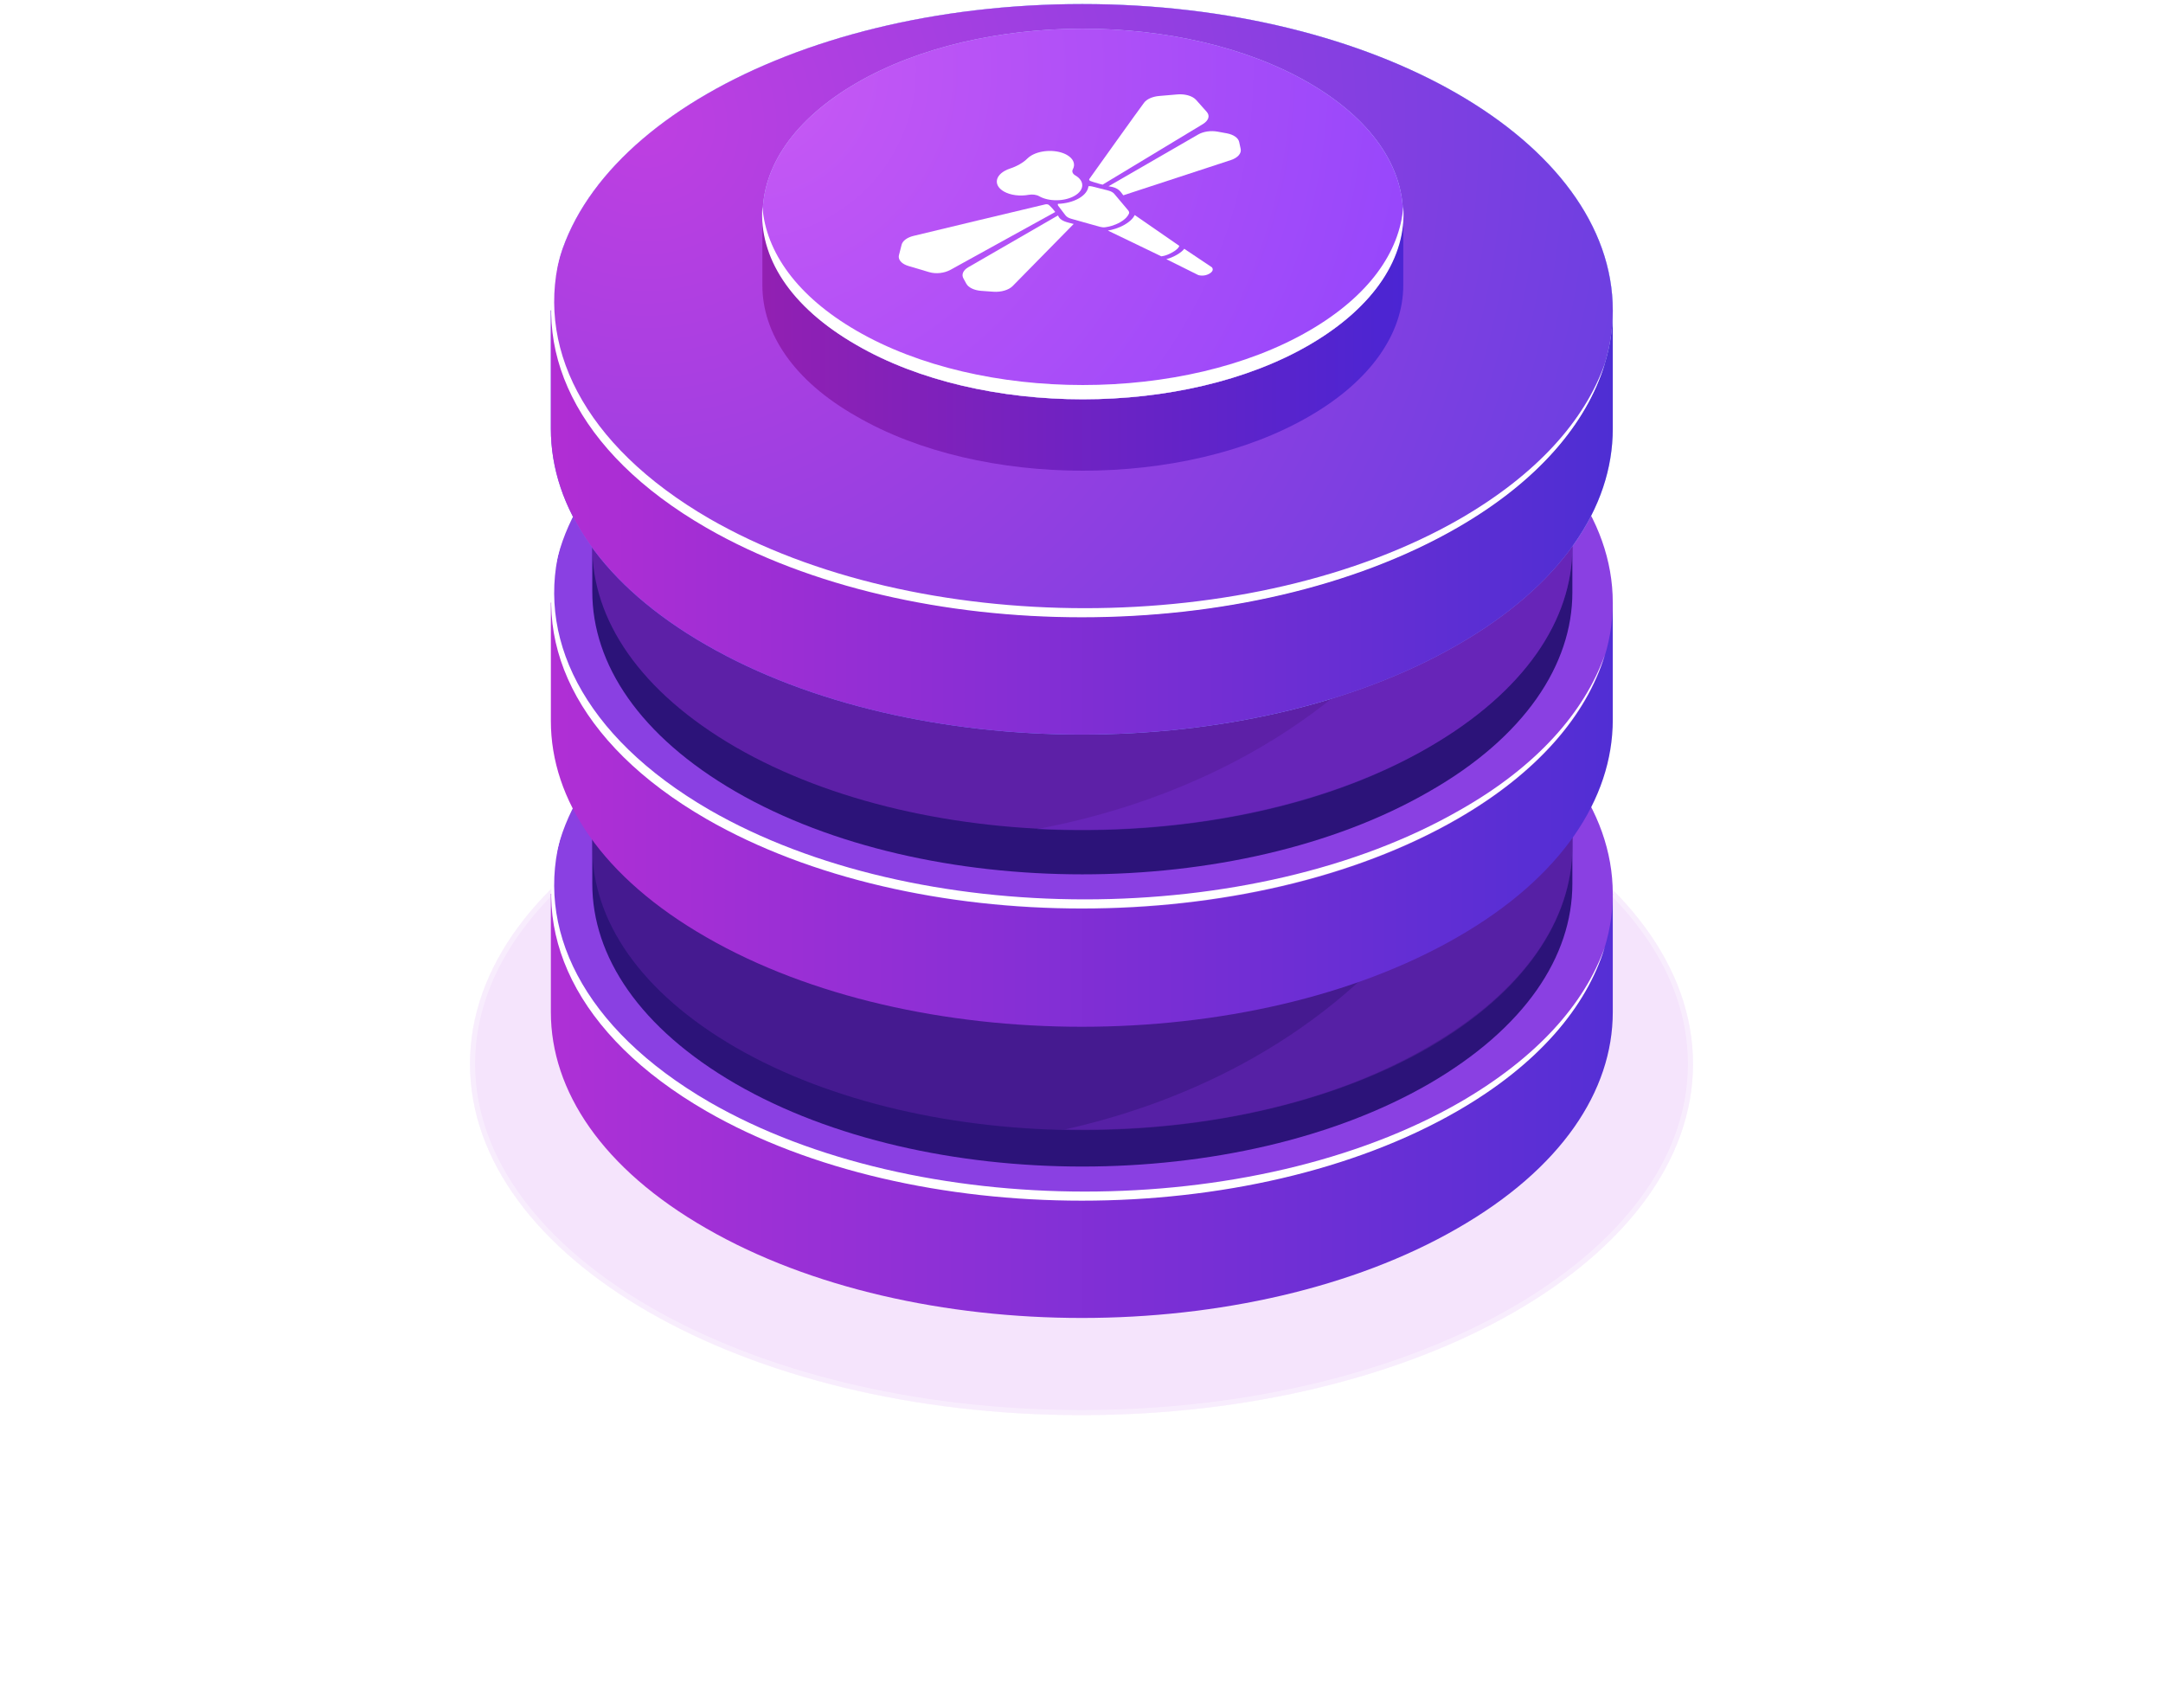 <svg width="428" height="338" viewBox="0 0 428 338" fill="none" xmlns="http://www.w3.org/2000/svg">
<path d="M214 280C280.826 280 335 248.884 335 210.5C335 172.116 280.826 141 214 141C147.174 141 93 172.116 93 210.5C93 248.884 147.174 280 214 280Z" fill="#BB4EEF" fill-opacity="0.15"/>
<path d="M334.5 210.5C334.5 229.436 321.133 246.676 299.311 259.21C277.503 271.736 247.342 279.5 214 279.5C180.658 279.5 150.497 271.736 128.689 259.21C106.867 246.676 93.5 229.436 93.5 210.5C93.5 191.564 106.867 174.324 128.689 161.79C150.497 149.264 180.658 141.5 214 141.5C247.342 141.5 277.503 149.264 299.311 161.79C321.133 174.324 334.5 191.564 334.5 210.5Z" stroke="white" stroke-opacity="0.35"/>
<path d="M358.5 214.5C358.5 237.303 342.446 258.043 316.281 273.11C290.13 288.17 253.969 297.5 214 297.5C174.031 297.5 137.87 288.17 111.719 273.11C85.555 258.043 69.5 237.303 69.5 214.5C69.5 191.697 85.555 170.957 111.719 155.89C137.87 140.83 174.031 131.5 214 131.5C253.969 131.5 290.13 140.83 316.281 155.89C342.446 170.957 358.5 191.697 358.5 214.5Z" stroke="white" stroke-opacity="0.2"/>
<path d="M387.5 214.5C387.5 241.998 368.199 266.988 336.786 285.131C305.388 303.267 261.977 314.5 214 314.5C166.023 314.5 122.613 303.267 91.213 285.131C59.801 266.988 40.5 241.998 40.5 214.5C40.5 187.002 59.801 162.012 91.213 143.869C122.613 125.733 166.023 114.5 214 114.5C261.977 114.5 305.388 125.733 336.786 143.869C368.199 162.012 387.5 187.002 387.5 214.5Z" stroke="white" stroke-opacity="0.1"/>
<path d="M427.5 214.5C427.5 248.349 403.722 279.089 365.071 301.395C326.433 323.693 273.023 337.5 214 337.5C154.977 337.5 101.567 323.693 62.929 301.395C24.278 279.089 0.5 248.349 0.5 214.5C0.5 180.651 24.278 149.911 62.929 127.605C101.567 105.307 154.977 91.5 214 91.5C273.023 91.5 326.433 105.307 365.071 127.605C403.722 149.911 427.5 180.651 427.5 214.5Z" stroke="white" stroke-opacity="0.05"/>
<path d="M214.163 256.872C267.716 256.872 311.129 231.794 311.129 200.857C311.129 169.921 267.716 144.842 214.163 144.842C160.61 144.842 117.197 169.921 117.197 200.857C117.197 231.794 160.61 256.872 214.163 256.872Z" fill="#BCD5FF"/>
<path d="M319.126 200.258V176.851H311.128C305.93 169.649 298.533 163.047 288.336 157.246C247.351 133.639 180.775 133.639 139.789 157.246C129.793 163.047 122.195 169.649 116.997 176.851H109V200.258C109 215.862 119.196 231.266 139.789 243.069C180.775 266.676 247.351 266.676 288.336 243.069C308.929 231.266 319.126 215.862 319.126 200.258Z" fill="url(#paint0_linear_1262_14013)"/>
<path d="M214.163 237.467C272.132 237.467 319.125 210.328 319.125 176.851C319.125 143.373 272.132 116.234 214.163 116.234C156.193 116.234 109.2 143.373 109.2 176.851C109.2 210.328 156.193 237.467 214.163 237.467Z" fill="#8A40E2"/>
<path d="M311.129 174.85V143.041H303.731C298.933 136.439 291.935 130.238 282.739 125.036C244.952 103.23 183.374 103.23 145.587 125.036C136.39 130.438 129.393 136.639 124.595 143.041H117.197V174.85C117.197 189.254 126.594 203.458 145.587 214.461C183.374 236.267 244.952 236.267 282.739 214.461C301.732 203.458 311.129 189.254 311.129 174.85Z" fill="#2C1379"/>
<g opacity="0.51">
<path d="M311.129 167.648V135.839H303.731C298.933 129.238 291.935 123.036 282.739 117.834C244.952 96.028 183.374 96.028 145.587 117.834C136.39 123.236 129.393 129.438 124.595 135.839H117.197V167.648C117.197 182.052 126.594 196.256 145.587 207.259C183.374 229.065 244.952 229.065 282.739 207.259C301.732 196.256 311.129 181.852 311.129 167.648Z" fill="#5C21A7"/>
</g>
<path d="M214.163 199.057C267.716 199.057 311.129 173.978 311.129 143.042C311.129 112.105 267.716 87.026 214.163 87.026C160.61 87.026 117.197 112.105 117.197 143.042C117.197 173.978 160.61 199.057 214.163 199.057Z" fill="#BCD5FF"/>
<g opacity="0.51">
<path d="M280.939 181.252C260.147 207.659 231.357 218.862 210.764 223.463C236.755 224.064 262.946 218.662 282.739 207.059C301.732 196.056 311.129 181.852 311.129 167.448V154.645C301.332 160.246 290.936 168.649 280.939 181.252Z" fill="#6625B8"/>
</g>
<path d="M319.126 142.441V119.235H311.128C305.93 112.033 298.533 105.431 288.336 99.63C247.351 76.023 180.775 76.023 139.789 99.63C129.793 105.431 122.195 112.033 116.997 119.235H109V142.642C109 158.246 119.196 173.65 139.789 185.453C180.775 209.06 247.351 209.06 288.336 185.453C308.929 173.65 319.126 158.046 319.126 142.441Z" fill="url(#paint1_linear_1262_14013)"/>
<path d="M214.163 179.852C272.132 179.852 319.125 152.713 319.125 119.235C319.125 85.758 272.132 58.619 214.163 58.619C156.193 58.619 109.2 85.758 109.2 119.235C109.2 152.713 156.193 179.852 214.163 179.852Z" fill="#8A40E2"/>
<path d="M311.129 117.234V85.226H303.731C298.933 78.624 291.935 72.422 282.739 67.221C244.952 45.415 183.374 45.415 145.587 67.221C136.39 72.622 129.393 78.824 124.595 85.226H117.197V117.034C117.197 131.438 126.594 145.642 145.587 156.645C183.374 178.451 244.952 178.451 282.739 156.645C301.732 145.842 311.129 131.438 311.129 117.234Z" fill="#2C1379"/>
<g opacity="0.51">
<path d="M311.129 108.232V76.424H303.731C298.933 69.822 291.935 63.62 282.739 58.419C244.952 36.613 183.374 36.613 145.587 58.419C136.39 63.82 129.393 70.022 124.595 76.424H117.197V108.232C117.197 122.636 126.594 136.84 145.587 147.843C183.374 169.649 244.952 169.649 282.739 147.843C301.732 136.84 311.129 122.636 311.129 108.232Z" fill="#8B2ED4"/>
</g>
<path d="M214.163 141.241C267.716 141.241 311.129 116.162 311.129 85.226C311.129 54.29 267.716 29.211 214.163 29.211C160.61 29.211 117.197 54.29 117.197 85.226C117.197 116.162 160.61 141.241 214.163 141.241Z" fill="#BCD5FF"/>
<path d="M319.126 84.826V61.419H311.128C305.93 54.218 298.533 47.616 288.336 41.814C247.351 18.208 180.775 18.208 139.789 41.814C129.793 47.616 122.195 54.218 116.997 61.419H109V84.826C109 100.43 119.196 115.834 139.789 127.638C180.775 151.244 247.351 151.244 288.336 127.638C308.929 115.834 319.126 100.43 319.126 84.826Z" fill="url(#paint2_linear_1262_14013)"/>
<path d="M214.163 122.036C272.132 122.036 319.125 94.897 319.125 61.419C319.125 27.942 272.132 0.803 214.163 0.803C156.193 0.803 109.2 27.942 109.2 61.419C109.2 94.897 156.193 122.036 214.163 122.036Z" fill="#BCD5FF"/>
<path d="M214.163 122.036C272.132 122.036 319.125 94.897 319.125 61.419C319.125 27.942 272.132 0.803 214.163 0.803C156.193 0.803 109.2 27.942 109.2 61.419C109.2 94.897 156.193 122.036 214.163 122.036Z" fill="#BCD5FF"/>
<g opacity="0.51">
<path d="M280.939 120.636C258.147 149.643 225.559 160.246 205.166 164.047C232.956 165.448 261.546 160.246 282.739 147.843C301.732 136.84 311.128 122.636 311.128 108.232V94.028C301.332 99.43 290.936 107.832 280.939 120.636Z" fill="#6F2AC8"/>
</g>
<path d="M319.126 84.826V61.419H311.128C305.93 54.218 298.533 47.616 288.336 41.814C247.351 18.208 180.775 18.208 139.789 41.814C129.793 47.616 122.195 54.218 116.997 61.419H109V84.826C109 100.43 119.196 115.834 139.789 127.638C180.775 151.244 247.351 151.244 288.336 127.638C308.929 115.834 319.126 100.43 319.126 84.826Z" fill="url(#paint3_linear_1262_14013)"/>
<path d="M214.163 122.036C272.132 122.036 319.125 94.897 319.125 61.419C319.125 27.942 272.132 0.803 214.163 0.803C156.193 0.803 109.2 27.942 109.2 61.419C109.2 94.897 156.193 122.036 214.163 122.036Z" fill="#BCD5FF"/>
<path d="M214.163 122.036C272.132 122.036 319.125 94.897 319.125 61.419C319.125 27.942 272.132 0.803 214.163 0.803C156.193 0.803 109.2 27.942 109.2 61.419C109.2 94.897 156.193 122.036 214.163 122.036Z" fill="url(#paint4_radial_1262_14013)"/>
<path d="M288.936 102.631C247.951 126.237 181.374 126.237 140.389 102.631C115.198 88.027 105.601 68.021 111.199 49.216C104.402 68.621 113.798 89.427 139.789 104.431C180.775 128.037 247.351 128.037 288.337 104.431C304.331 95.229 313.927 83.826 317.526 72.022C313.528 83.225 304.131 93.828 288.936 102.631Z" fill="white"/>
<path d="M288.936 160.246C247.951 183.853 181.374 183.853 140.389 160.246C115.198 145.642 105.601 125.637 111.199 106.832C104.402 126.237 113.798 147.043 139.789 162.047C180.775 185.653 247.351 185.653 288.337 162.047C304.331 152.844 313.927 141.441 317.526 129.638C313.528 140.841 304.131 151.644 288.936 160.246Z" fill="white"/>
<path d="M288.936 218.062C247.951 241.668 181.374 241.668 140.389 218.062C115.198 203.458 105.601 183.452 111.199 164.647C104.402 184.052 113.798 204.858 139.789 219.862C180.775 243.469 247.351 243.469 288.337 219.862C304.331 210.66 313.927 199.257 317.526 187.453C313.528 198.656 304.131 209.259 288.936 218.062Z" fill="white"/>
<path d="M277.669 56.466V42.341H272.728C269.67 38.103 264.964 34.101 259.082 30.57C234.379 16.209 194.147 16.209 169.443 30.57C163.326 34.101 158.856 38.103 155.797 42.341H150.856V56.466C150.856 65.883 156.974 75.3 169.443 82.362C194.147 96.723 234.379 96.723 259.082 82.362C271.317 75.3 277.669 65.883 277.669 56.466Z" fill="url(#paint5_linear_1262_14013)"/>
<path d="M259.082 68.237C234.378 82.598 194.147 82.598 169.443 68.237C144.739 53.876 144.739 30.805 169.443 16.444C194.147 2.084 234.378 2.084 259.082 16.444C283.786 30.805 283.786 53.876 259.082 68.237Z" fill="#BCD5FF"/>
<path d="M259.082 68.237C234.378 82.598 194.147 82.598 169.443 68.237C144.739 53.876 144.739 30.805 169.443 16.444C194.147 2.084 234.378 2.084 259.082 16.444C283.786 30.805 283.786 53.876 259.082 68.237Z" fill="url(#paint6_radial_1262_14013)"/>
<path d="M259.082 65.412C234.379 79.773 194.147 79.773 169.443 65.412C157.679 58.585 151.562 49.874 150.856 40.928C150.151 50.816 156.268 60.704 169.443 68.237C194.147 82.598 234.379 82.598 259.082 68.237C272.023 60.704 278.375 50.816 277.669 40.928C276.963 49.874 270.846 58.585 259.082 65.412Z" fill="white"/>
<g filter="url(#filter0_d_1262_14013)">
<path d="M230.781 47.276L237.108 50.425C237.108 50.425 238.191 50.793 239.308 50.148C240.424 49.504 239.787 48.878 239.787 48.878L234.333 45.225C234.324 45.239 234.314 45.252 234.304 45.265C234.06 45.582 233.624 45.977 232.853 46.422C232.083 46.867 231.398 47.119 230.85 47.259C230.827 47.265 230.804 47.271 230.781 47.276Z" fill="white"/>
<path d="M219.214 41.619L229.777 46.708C229.777 46.708 230.653 46.698 231.993 45.925C233.332 45.152 233.349 44.645 233.349 44.645L224.535 38.547C224.294 39.041 223.749 39.754 222.526 40.46C221.304 41.165 220.07 41.48 219.214 41.619Z" fill="white"/>
<path d="M209.336 36.332C209.289 36.471 209.314 36.617 209.415 36.75L210.828 38.605C211.054 38.901 211.451 39.14 211.955 39.281L217.607 40.867C217.949 40.963 218.328 41.013 218.706 40.962C219.369 40.873 220.511 40.63 221.666 39.963C222.821 39.296 223.243 38.636 223.396 38.254C223.484 38.036 223.398 37.817 223.232 37.62L220.485 34.356C220.24 34.065 219.827 33.836 219.314 33.706L216.101 32.89C215.87 32.831 215.618 32.817 215.377 32.844C215.286 33.709 214.655 34.57 213.49 35.243C212.325 35.915 210.835 36.279 209.336 36.332Z" fill="white"/>
<path d="M205.615 34.821C205.1 34.523 204.276 34.414 203.562 34.545C201.857 34.861 199.949 34.643 198.633 33.883C196.732 32.786 196.79 30.972 198.763 29.833C199.108 29.634 199.488 29.469 199.891 29.338C201.211 28.908 202.518 28.153 203.263 27.391C203.491 27.158 203.777 26.939 204.121 26.74C206.094 25.601 209.235 25.567 211.136 26.665C212.451 27.424 212.829 28.526 212.283 29.51C212.055 29.923 212.245 30.399 212.76 30.696C214.661 31.794 214.603 33.607 212.63 34.746C210.657 35.885 207.517 35.918 205.615 34.821Z" fill="white"/>
<path d="M191.579 48.887L209.35 38.627C209.837 39.836 211.244 39.976 212.451 40.314L200.371 52.605C199.595 53.388 198.083 53.831 196.566 53.722L194.166 53.549C192.775 53.449 191.631 52.901 191.21 52.134L190.632 51.081C190.215 50.321 190.58 49.473 191.579 48.887Z" fill="white"/>
<path d="M208.802 37.95L188.026 49.414C186.847 50.042 185.224 50.252 183.845 49.841L179.76 48.629C179.433 48.532 179.141 48.408 178.889 48.264C178.097 47.809 177.708 47.151 177.881 46.475L178.41 44.414C178.608 43.641 179.511 42.975 180.77 42.673C183.976 41.874 203.478 37.234 206.83 36.437C207.118 36.369 207.431 36.433 207.583 36.584C207.692 36.691 207.823 36.819 207.958 36.946C208.349 37.318 208.802 37.95 208.802 37.95Z" fill="white"/>
<path d="M237.123 22.592L219.352 32.852C221.447 33.133 221.688 33.946 222.275 34.643L243.564 27.668C244.918 27.22 245.687 26.347 245.497 25.471L245.198 24.086C245.025 23.283 244.076 22.622 242.748 22.379L240.924 22.045C239.606 21.804 238.138 22.015 237.123 22.592Z" fill="white"/>
<path d="M218.179 32.536L238.036 20.541C239.125 19.86 239.487 18.923 238.775 18.127L236.677 15.768C236.508 15.579 236.293 15.411 236.043 15.266C235.256 14.808 234.117 14.583 232.946 14.684L229.376 14.989C228.037 15.103 226.884 15.624 226.36 16.351C224.976 18.202 216.94 29.462 215.56 31.397C215.441 31.563 215.552 31.744 215.813 31.832C215.999 31.895 216.221 31.971 216.442 32.048C217.085 32.274 218.179 32.536 218.179 32.536Z" fill="white"/>
</g>
<defs>
<filter id="filter0_d_1262_14013" x="168.865" y="11.788" width="103.02" height="62.86" filterUnits="userSpaceOnUse" color-interpolation-filters="sRGB">
<feFlood flood-opacity="0" result="BackgroundImageFix"/>
<feColorMatrix in="SourceAlpha" type="matrix" values="0 0 0 0 0 0 0 0 0 0 0 0 0 0 0 0 0 0 127 0" result="hardAlpha"/>
<feOffset dy="4"/>
<feGaussianBlur stdDeviation="2"/>
<feComposite in2="hardAlpha" operator="out"/>
<feColorMatrix type="matrix" values="0 0 0 0 0 0 0 0 0 0 0 0 0 0 0 0 0 0 0.1 0"/>
<feBlend mode="normal" in2="BackgroundImageFix" result="effect1_dropShadow_1262_14013"/>
<feBlend mode="normal" in="SourceGraphic" in2="effect1_dropShadow_1262_14013" result="shape"/>
</filter>
<linearGradient id="paint0_linear_1262_14013" x1="109.1" y1="200.256" x2="319.183" y2="200.256" gradientUnits="userSpaceOnUse">
<stop stop-color="#AE30D6"/>
<stop offset="1" stop-color="#552FD5"/>
</linearGradient>
<linearGradient id="paint1_linear_1262_14013" x1="109.1" y1="142.531" x2="319.183" y2="142.531" gradientUnits="userSpaceOnUse">
<stop stop-color="#B02FD5"/>
<stop offset="1" stop-color="#512ED4"/>
</linearGradient>
<linearGradient id="paint2_linear_1262_14013" x1="109.1" y1="84.806" x2="319.183" y2="84.806" gradientUnits="userSpaceOnUse">
<stop stop-color="#5778FF"/>
<stop offset="0.178" stop-color="#5C7DFF"/>
<stop offset="0.388" stop-color="#6A8AFF"/>
<stop offset="0.613" stop-color="#82A0FF"/>
<stop offset="0.849" stop-color="#A3BEFF"/>
<stop offset="1" stop-color="#BCD5FF"/>
</linearGradient>
<linearGradient id="paint3_linear_1262_14013" x1="109.1" y1="84.806" x2="319.183" y2="84.806" gradientUnits="userSpaceOnUse">
<stop stop-color="#B12ED4"/>
<stop offset="1" stop-color="#4E2ED3"/>
</linearGradient>
<radialGradient id="paint4_radial_1262_14013" cx="0" cy="0" r="1" gradientUnits="userSpaceOnUse" gradientTransform="translate(127.672 24.476) scale(225.375 225.516)">
<stop stop-color="#BE3FE1"/>
<stop offset="1" stop-color="#623FE1"/>
</radialGradient>
<linearGradient id="paint5_linear_1262_14013" x1="150.655" y1="56.461" x2="277.585" y2="56.461" gradientUnits="userSpaceOnUse">
<stop stop-color="#9220B2"/>
<stop offset="1" stop-color="#4B25D3"/>
</linearGradient>
<radialGradient id="paint6_radial_1262_14013" cx="0" cy="0" r="1" gradientUnits="userSpaceOnUse" gradientTransform="translate(147.851 13.728) scale(200.288 200.414)">
<stop stop-color="#C959F3"/>
<stop offset="1" stop-color="#7E3EFF"/>
</radialGradient>
</defs>
</svg>
